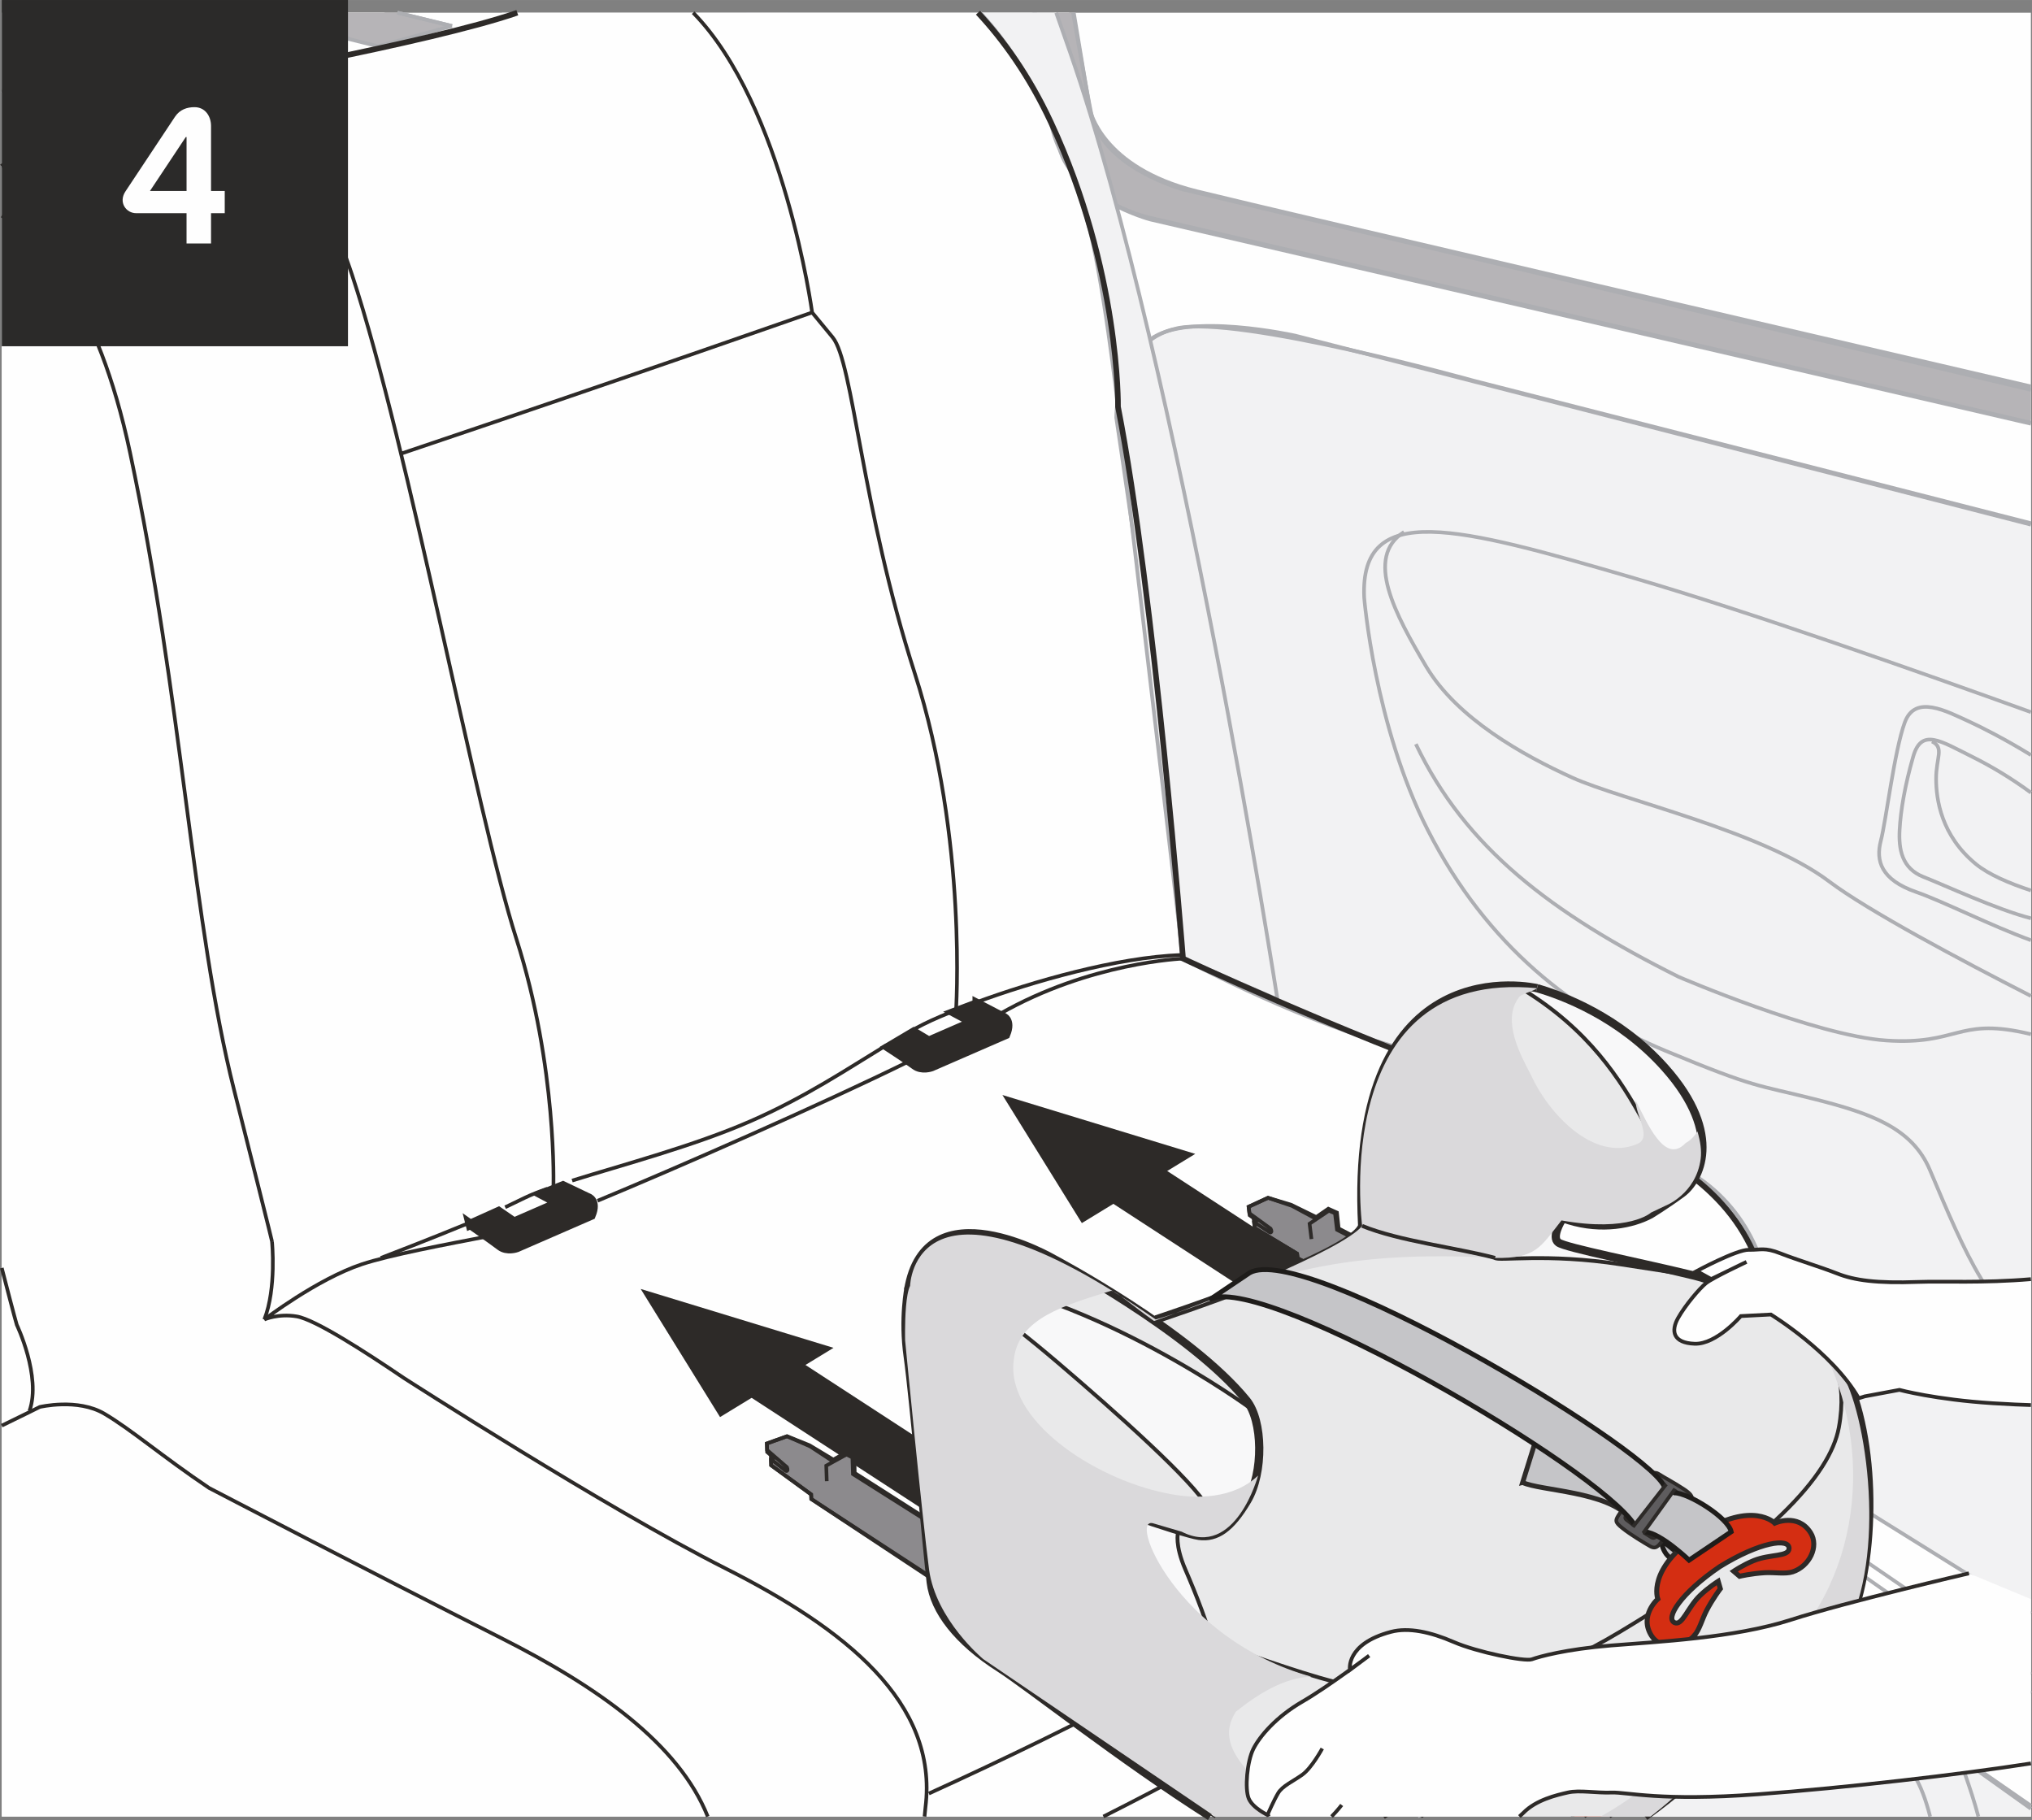 <?xml version="1.0" encoding="UTF-8"?>
<!DOCTYPE svg PUBLIC "-//W3C//DTD SVG 1.1//EN" "http://www.w3.org/Graphics/SVG/1.1/DTD/svg11.dtd">
<!-- Creator: CorelDRAW 2018 (64-Bit) -->
<svg xmlns="http://www.w3.org/2000/svg" xml:space="preserve" width="42.392mm" height="37.967mm" version="1.1" style="shape-rendering:geometricPrecision; text-rendering:geometricPrecision; image-rendering:optimizeQuality; fill-rule:evenodd; clip-rule:evenodd"
viewBox="0 0 1799.36 1611.51"
 xmlns:xlink="http://www.w3.org/1999/xlink">
 <rect x="0" y="0" width="1799.36" height="1611.51" fill="#808080" stroke="none"/>
 <defs>
  <style type="text/css">
   <![CDATA[
    .str0 {stroke:#ADAEB2;stroke-width:3.29;stroke-miterlimit:4}
    .str10 {stroke:#2D2A28;stroke-width:4.4;stroke-miterlimit:4}
    .str5 {stroke:#2D2A28;stroke-width:3.32;stroke-miterlimit:4}
    .str12 {stroke:#2B2A29;stroke-width:14.22;stroke-miterlimit:4}
    .str7 {stroke:#2D2A28;stroke-width:3.41;stroke-miterlimit:4}
    .str3 {stroke:#2D2A28;stroke-width:4.96;stroke-miterlimit:4}
    .str6 {stroke:#2D2A28;stroke-width:7.29;stroke-miterlimit:4}
    .str4 {stroke:#2D2A28;stroke-width:8.4;stroke-miterlimit:4}
    .str8 {stroke:#2D2A28;stroke-width:8.45;stroke-miterlimit:4}
    .str11 {stroke:#2D2A28;stroke-width:4.3;stroke-miterlimit:4}
    .str9 {stroke:#1E1C1A;stroke-width:4.3;stroke-miterlimit:4}
    .str1 {stroke:#ADAEB2;stroke-width:3.23;stroke-miterlimit:4}
    .str2 {stroke:#2D2A28;stroke-width:3.23;stroke-miterlimit:4}
    .fil14 {fill:none}
    .fil2 {fill:none;fill-rule:nonzero}
    .fil13 {fill:#5E5C5E}
    .fil0 {fill:#FEFEFE;fill-rule:nonzero}
    .fil15 {fill:#2B2A29;fill-rule:nonzero}
    .fil10 {fill:#F8F8F9;fill-rule:nonzero}
    .fil4 {fill:#F2F2F3;fill-rule:nonzero}
    .fil3 {fill:#E9E9EA;fill-rule:nonzero}
    .fil11 {fill:#DAD9DB;fill-rule:nonzero}
    .fil12 {fill:#C5C5C8;fill-rule:nonzero}
    .fil1 {fill:#B6B4B7;fill-rule:nonzero}
    .fil8 {fill:#A9A9AB;fill-rule:nonzero}
    .fil7 {fill:#8C8A8D;fill-rule:nonzero}
    .fil5 {fill:#2D2A28;fill-rule:nonzero}
    .fil6 {fill:#A890A2;fill-rule:nonzero}
    .fil9 {fill:#D42E12;fill-rule:nonzero}
   ]]>
  </style>
 </defs>
 <g id="Слой_x0020_1">
  <polygon class="fil0" points="1.57,1608.42 1798.39,1608.42 1798.39,11.25 1.57,11.25 "/>
  <path class="fil1" d="M1563.83 346.44l-0.62 31.98 -799.23 -185.96c0,0 -73.63,-15.74 -86.37,-84.09 -2.55,-13.71 -8.47,-49.19 -16.3,-97.12l36.54 0 14.33 85.92c0,0 10,51.23 94.57,72.17 84.54,20.93 757.08,177.1 757.08,177.1z"/>
  <path class="fil2 str0" d="M1563.83 346.44l-0.62 31.98 -799.23 -185.96c0,0 -73.63,-15.74 -86.37,-84.09 -2.55,-13.71 -8.47,-49.19 -16.3,-97.12m36.54 0l14.33 85.92c0,0 10,51.23 94.57,72.17 84.54,20.93 757.08,177.1 757.08,177.1"/>
  <path class="fil2 str1" d="M1563.7 379.41l-798.23 -185.12c0,0 -69.15,-18.71 -80.66,-63.97 -2.09,-8.25 -10.32,-54.29 -21.46,-119.08"/>
  <path class="fil2 str1" d="M1567.46 350.43l-772.68 -182.62c0,0 -69.1,-18.71 -80.62,-63.94 -1.85,-7.22 -8.22,-42.19 -17.02,-92.63"/>
  <path class="fil0" d="M1798.4 371.57l-773.65 -209.77c0,0 -54.72,-19.24 -62.92,-62.41 -1.66,-8.78 -7.21,-41.55 -14.99,-88.14l-501.94 0 -47.92 13.99 -57.02 -13.99 -338.4 0 0 1597.18 1796.84 0 0 -1236.86z"/>
  <path class="fil3" d="M1.57 148.09c4.36,-3.42 8.98,-6.76 13.74,-9.77 24.42,-15.41 69.79,-32.4 69.79,-32.4l-12.19 -6.17 -71.34 -19.49 0 67.83z"/>
  <path class="fil2 str0" d="M1.57 148.09c4.36,-3.42 8.98,-6.76 13.74,-9.77 24.42,-15.41 69.79,-32.4 69.79,-32.4l-12.19 -6.17 -71.34 -19.49"/>
  <path class="fil4" d="M1798.4 1601.49l-294.78 -210.48 -39.19 40.03c0,0 5.25,23.73 -104.32,102.69 -37.28,26.85 -71.64,51.35 -104.74,74.7l543.03 0 0 -6.94z"/>
  <path class="fil2 str0" d="M1798.4 1601.49l-294.78 -210.48 -39.19 40.03c0,0 5.25,23.73 -104.32,102.69 -37.28,26.85 -71.65,51.35 -104.75,74.7"/>
  <path class="fil4" d="M1798.4 1428.71l-252.24 -157.13c0,0 20.92,-59.21 20.92,-109.71 0,-50.52 -29.11,-107.44 -87.31,-132.21 -58.19,-24.77 -172.75,-82.37 -255.5,-106.22 -82.72,-23.93 -177.31,-74.67 -177.31,-74.67 0,0 -12.62,-131.25 -22.72,-221.84 -8.18,-73.48 -35.77,-257.18 -35.77,-257.18 0,0 -0.6,-67.53 53.94,-79.09 54.58,-11.57 261.86,46.26 261.86,46.26l494.13 126.35 0 965.45z"/>
  <path class="fil2 str0" d="M1798.4 1428.71l-252.24 -157.13c0,0 20.92,-59.21 20.92,-109.71 0,-50.52 -29.11,-107.44 -87.31,-132.21 -58.19,-24.77 -172.75,-82.37 -255.5,-106.22 -82.72,-23.93 -177.31,-74.67 -177.31,-74.67 0,0 -12.62,-131.25 -22.72,-221.84 -8.18,-73.48 -35.77,-257.18 -35.77,-257.18 0,0 -0.6,-67.55 53.94,-79.09 54.58,-11.57 261.86,46.26 261.86,46.26l494.13 126.35"/>
  <path class="fil1" d="M1798.4 374.28l-781.43 -181.82c0,0 -73.61,-15.74 -86.39,-84.09 -2.55,-13.71 -8.46,-49.19 -16.29,-97.12l36.55 0 14.33 85.92c0,0 9.99,51.23 94.53,72.17 76.27,18.88 630.43,147.67 738.7,172.82l0 32.11z"/>
  <path class="fil2 str0" d="M1798.4 374.28l-781.43 -181.82c0,0 -73.61,-15.74 -86.39,-84.09 -2.55,-13.71 -8.46,-49.19 -16.29,-97.12m36.55 0l14.33 85.92c0,0 9.99,51.23 94.53,72.17 76.27,18.88 630.43,147.67 738.7,172.82"/>
  <path class="fil1" d="M400.26 23.01l-48.53 -11.77 -136.53 0c66.58,16.52 119.52,29.69 119.52,29.69l65.54 -17.92z"/>
  <path class="fil2 str0" d="M400.26 23.01l-48.53 -11.77m-136.53 0c66.58,16.52 119.52,29.69 119.52,29.69l65.54 -17.92"/>
  <path class="fil2 str1" d="M1798.4 881.87c-62.58,-31.99 -144.56,-75.64 -178.76,-101.46 -58.85,-44.38 -184.3,-72.28 -227.39,-91.89 -43.12,-19.6 -101.92,-52.14 -129.4,-98.42 -27.42,-46.29 -54.87,-96.6 -19.58,-119.06"/>
  <path class="fil2 str1" d="M1798.4 630.53c-98.66,-35.59 -251.79,-89.62 -351.3,-118.62 -156.76,-45.78 -243.04,-69.15 -239.1,17.23 0,0 9.15,113.38 56.26,205.68 52.74,103.41 130.33,162.26 210.77,195.69 80.43,33.42 80.46,29.72 131.29,42.56 50.85,12.86 86.91,25.7 102.62,62.87 15.72,37.21 29.55,70.05 45.28,96.07 15.72,25.97 12.07,47.21 -48.07,51.96 -60.09,4.79 -138.19,-11.57 -138.19,-11.57"/>
  <path class="fil2 str1" d="M1798.4 915.72c-2.06,-0.49 -4.15,-0.98 -6.27,-1.44 -58.83,-12.71 -58.83,11.07 -121.53,7.01 -62.72,-4.04 -184.26,-56.42 -184.26,-56.42 -112.79,-56.38 -188.78,-114.24 -232.58,-206.04"/>
  <path class="fil2 str1" d="M1798.4 668.53c-23.31,-14.38 -45.12,-25.27 -54.32,-29.47 -20.35,-9.27 -48.1,-24.58 -57.35,0.5 -9.25,25.08 -16.6,87.16 -21.23,104.86 -4.64,17.64 0,34.54 31.4,45.43 23.06,7.99 66.96,30.12 101.5,42.65"/>
  <path class="fil2 str1" d="M1798.4 701.83c-17.46,-12.82 -34.84,-23.23 -51.54,-31.55 -28.68,-14.24 -45.33,-26.02 -52.71,-0.36 -7.4,25.65 -11.1,47.84 -12.02,64.82 -0.93,16.98 1.83,34.19 21.25,41.75 17.63,6.87 65.02,28.94 95.03,36.58"/>
  <path class="fil2 str1" d="M1798.4 788.43c-18.7,-6.11 -37.31,-13.97 -48.79,-23.42 -30.53,-25.08 -35.16,-56.92 -35.16,-75.59 0,-18.66 7.43,-27.51 -3.65,-32.9"/>
  <path class="fil2 str1" d="M1751.86 1608.43c-6.5,-24.8 -17.99,-54.27 -17.99,-54.27l64.53 44.68"/>
  <path class="fil2 str1" d="M1709.17 1608.43c-7.89,-30.68 -17.95,-47.06 -36.32,-59.6 -20.34,-13.94 -190.83,-133.46 -190.83,-133.46"/>
  <line class="fil2 str1" x1="1503.61" y1="1391.04" x2="1763.01" y2= "1575.09" />
  <line class="fil2 str1" x1="1542.71" y1="1319.98" x2="1798.4" y2= "1499.23" />
  <line class="fil2 str1" x1="1544.07" y1="1308.39" x2="1798.4" y2= "1482.52" />
  <path class="fil2 str1" d="M1798.4 464.55l-651.28 -167.35c0,0 -96.06,-21.43 -128.33,3.23 -32.24,24.69 -28.81,59.73 -28.81,59.73"/>
  <path class="fil2 str2" d="M1.57 190.97c33.9,20.65 84.76,73.73 113.61,209.86 46.06,217 55.28,418.5 92.1,564.25 36.79,145.71 33.6,134.4 33.6,134.4 0,0 4.09,41.32 -6.83,68.85"/>
  <line class="fil2 str1" x1="309.54" y1="34.3" x2="215.9" y2= "11.25" />
  <line class="fil2 str1" x1="400.26" y1="23.01" x2="352.32" y2= "11.25" />
  <path class="fil2 str2" d="M1478.61 1417.42c0,0 40.76,-11.2 -116.02,114.2 -27.15,21.72 -63.17,47.98 -104.38,76.81"/>
  <path class="fil2 str2" d="M436.17 1093.91c-43.36,8.29 -91.47,17.46 -115.67,25.47 -39.62,13.15 -86.44,48.95 -86.44,48.95 0,0 12.27,-5.5 28.65,-2.74 16.37,2.74 60.48,31.22 94.62,54.36 0,0 178.82,115.15 284.77,168.62 105.99,53.55 188.93,118.67 177.4,211.76 0,0 -0.26,2.93 -0.8,8.11"/>
  <path class="fil2 str2" d="M805.96 939.22c-79.96,39.43 -208.62,95.67 -276.83,123.97"/>
  <path class="fil2 str2" d="M1047.57 848.78c0,0 -82.22,3.1 -162.49,49.11"/>
  <path class="fil2 str2" d="M1.57 1122.71c11.93,46.18 13.29,50.3 13.29,50.3 0,0 21.91,45.82 11.26,76.23"/>
  <path class="fil2 str2" d="M626.73 1608.43c-25.84,-64.65 -97.64,-114.97 -183.37,-158.26 -114.96,-58.05 -258.21,-132.67 -258.21,-132.67 -41.43,-27.9 -69.06,-51.79 -92.75,-65.75 -23.64,-13.97 -57.19,-5.98 -57.19,-5.98 0,0 -12.23,6.13 -33.66,16.53"/>
  <path class="fil2 str1" d="M1798.4 375.17l-779.97 -180.88c0,0 -69.12,-18.71 -80.63,-63.97 -2.09,-8.25 -10.32,-54.29 -21.46,-119.08"/>
  <path class="fil2 str1" d="M1798.4 345.22l-750.62 -177.4c0,0 -69.1,-18.71 -80.65,-63.94 -1.84,-7.22 -8.2,-42.19 -17.01,-92.63"/>
  <path class="fil2 str2" d="M846.42 897.44c0,0 10.88,-154.29 -36.37,-301.23 -47.28,-146.94 -54.54,-275.48 -72.71,-297.5l-18.18 -22.04c0,0 -24.86,-183.18 -105.35,-265.42"/>
  <path class="fil2 str2" d="M719.14 276.66c0,0 -167.29,58.77 -363.68,124.88"/>
  <path class="fil2 str2" d="M170.8 75.35c0,0 90.08,13.97 141.01,168.22 50.91,154.29 109.1,473.89 145.46,587.77 36.38,113.84 32.76,220.4 32.76,220.4"/>
  <path class="fil2 str2" d="M1549.63 1106.93c0,0 -170.49,227.9 -727.13,481.12"/>
  <path class="fil2 str2" d="M1564.06 1194.45c0,0 -141.41,189 -586.96,413.98"/>
  <path class="fil4" d="M1131.2 884.91c0,0 -87.21,-561.02 -183.5,-838.25 -4.24,-12.19 -8.37,-23.99 -12.4,-35.42l-67.34 0c30.43,32.82 66.91,88.73 94.37,182.31 14.24,48.5 27.64,166.59 27.64,166.59l57.59 488.63 83.64 36.15z"/>
  <path class="fil2 str0" d="M1131.2 884.91c0,0 -87.19,-561.02 -183.5,-838.25 -4.24,-12.19 -8.37,-23.99 -12.4,-35.42m-67.34 0c30.43,32.82 66.91,88.73 94.37,182.31 14.24,48.5 27.64,166.59 27.64,166.59l57.59 488.63 83.64 36.15"/>
  <path class="fil2 str3" d="M1.57 147.72c29.93,-21 82.5,-49.27 169.23,-72.37 0,0 210.39,-37.45 287.27,-64.11m407.95 0c22.42,24.09 45.35,55.8 64.59,97.1 61.3,131.56 59.39,251.83 59.39,251.83 32.25,165.18 57.59,488.61 57.59,488.61 0,0 133.6,62.83 269.51,111.69 135.92,48.84 293.4,87.4 239.57,304.79 -32.24,130.29 -62.62,142.85 -192.94,244.96 -30.14,23.63 -79.79,58.26 -138.82,98.2"/>
  <path class="fil2 str2" d="M864.09 887.61c50.62,-18.58 124.62,-39.95 181.92,-42.06"/>
  <path class="fil2 str2" d="M810.4 910.71c4.98,-2.68 9.86,-5.14 14.64,-7.3 5.01,-2.29 10.88,-4.78 17.41,-7.43"/>
  <path class="fil2 str2" d="M506.62 1045.33c44.33,-13.88 107.6,-30.64 157.5,-52.41 48.77,-21.2 87.45,-47.21 120.79,-67.47"/>
  <path class="fil2 str2" d="M484.65 1052.54c-7.77,2.74 -14.39,5.36 -19.66,7.89 -6.89,3.34 -12.56,6.08 -17.65,8.5"/>
  <path class="fil2 str2" d="M337.27 1113.79c40.97,-15.74 69.13,-27.28 84.14,-33.44"/>
  <polygon class="fil5" points="637.61,1254.73 567.34,1141.28 738.1,1193.42 "/>
  <polygon class="fil5" points="640.19,1221.17 982.93,1444.19 1030.59,1415.1 687.89,1192.08 "/>
  <polygon class="fil5" points="887.65,969.54 1058.41,1021.68 957.99,1082.96 "/>
  <polygon class="fil5" points="960.54,1049.41 1303.29,1272.43 1350.92,1243.35 1008.19,1020.31 "/>
  <path class="fil6" d="M416.49 1084.09c0,0 20.37,14.3 26.47,18.97 6.11,4.66 14.61,1.53 14.61,1.53l65.77 -28.63c5.45,-13.16 -2.95,-15.45 -2.95,-15.45l-21.88 -10.44 -18.75 7.39 14.54 7.7 -39.08 17.04 -13.68 -9.39 -25.05 11.29z"/>
  <path class="fil5" d="M416.49 1084.09c0,0 20.37,14.3 26.47,18.97 6.11,4.66 14.61,1.53 14.61,1.53l65.77 -28.63c5.45,-13.16 -2.95,-15.45 -2.95,-15.45l-21.88 -10.44 -18.75 7.39 14.54 7.7 -39.08 17.04 -13.68 -9.39 -25.05 11.29z"/>
  <path class="fil2 str4" d="M416.49 1084.09c0,0 20.37,14.3 26.47,18.97 6.11,4.66 14.61,1.53 14.61,1.53l65.77 -28.63c5.45,-13.16 -2.95,-15.45 -2.95,-15.45l-21.88 -10.44 -18.75 7.39 14.54 7.7 -39.08 17.04 -13.68 -9.39 -25.05 11.29z"/>
  <path class="fil6" d="M865.35 888.83l22.18 11.55c0,0 8.35,2.33 2.92,15.47l-65.74 28.6c0,0 -8.43,3.1 -14.55,-1.53 -6.23,-4.64 -23.26,-15.75 -23.26,-15.75l22.21 -13.16 13.31 8.01 39.01 -16.98 -16.13 -8.62 20.05 -7.58z"/>
  <path class="fil5" d="M865.35 888.83l22.18 11.55c0,0 8.35,2.33 2.92,15.47l-65.74 28.6c0,0 -8.43,3.1 -14.55,-1.53 -6.23,-4.64 -23.26,-15.75 -23.26,-15.75l22.21 -13.16 13.31 8.01 39.01 -16.98 -16.13 -8.62 20.05 -7.58z"/>
  <path class="fil2 str4" d="M865.35 888.83l22.18 11.55c0,0 8.35,2.33 2.92,15.47l-65.74 28.6c0,0 -8.43,3.1 -14.55,-1.53 -6.23,-4.64 -23.26,-15.75 -23.26,-15.75l22.21 -13.16 13.31 8.01 39.01 -16.98 -16.13 -8.62 20.05 -7.58z"/>
  <polygon class="fil7" points="1342.43,1169.75 1184.54,1088.77 1182.16,1074.29 1177.12,1072.01 1165.5,1078.9 1143.49,1068.09 1123.19,1060.65 1106.04,1068.88 1106.76,1074.86 1113.35,1079.23 1110.5,1082.14 1111.1,1087.23 1148.23,1109.66 1149.43,1114.32 1343.98,1216.84 "/>
  <path class="fil2 str2" d="M1165.91 1079.49l-21.79 -11.74 -21.26 -7.17 -17.19 7.92 0.69 5.79 18.82 13.61c0,0 1.27,2.29 0.4,3.16 -0.82,0.9 -2.64,-0.87 -2.64,-0.87l-12.46 -8.07 0.65 5.3 37.45 22.59 0.49 4.05 195.39 104.32 -1.93 -47.63 -158.62 -81.88 -1.75 -14.58 -5.41 -2.28 -11.08 7.44 -6.02 4.05 1.66 13.6"/>
  <path class="fil2 str5" d="M1320.59 1209.61l-57.99 -31.44 -1.2 -3.07 -112.33 -61.04 -0.5 -4.06 -37.43 -22.56 -0.63 -5.31 2.6 -1.42 -6.51 -4.69 -0.93 -7.52 17.17 -7.92 20.44 6.2 22.27 10.88 10.69 -7.38 7.61 3.42 1.51 14.05 70.59 36.83c0,0 4.63,-7.85 13.88,-6.44 0,0 0.39,-7.14 7.82,-8.55"/>
  <path class="fil8" d="M870.12 1345.21l-16.13 -9.45c0,0 -7.14,-3.67 -12.56,2.22 -3.07,3.32 -1.91,10.57 -1.68,17 0.2,6.36 1.29,38.24 1.29,38.24l59.65 39.91 -30.57 -87.91z"/>
  <path class="fil2 str2" d="M870.12 1345.21l-16.13 -9.45c0,0 -7.14,-3.67 -12.56,2.22 -3.07,3.32 -1.91,10.57 -1.68,17 0.2,6.36 1.29,38.24 1.29,38.24l59.65 39.91 -30.57 -87.91z"/>
  <polygon class="fil7" points="906.27,1399.65 755.93,1305.19 754.78,1290.52 749.96,1287.82 737.8,1293.68 716.82,1280.98 697.19,1271.77 679.4,1278.46 679.63,1284.54 685.81,1289.45 682.71,1292.1 682.88,1297.2 717.95,1322.82 718.74,1327.57 903.77,1446.68 "/>
  <path class="fil2 str2" d="M738.14 1294.3l-20.69 -13.58 -20.56 -8.99 -17.79 6.37 0.18 5.81 17.61 15.22c0,0 1.04,2.41 0.11,3.19 -0.93,0.81 -2.58,-1.12 -2.58,-1.12l-11.69 -9.13 0.18 5.35 35.37 25.8 0.14 4.06 185.73 121.05 2.16 -47.66 -151.01 -95.43 -0.49 -14.7 -5.18 -2.67 -11.66 6.39 -6.32 3.51 0.45 13.7"/>
  <path class="fil8" d="M855.1 1353.03l-16.13 -9.48c0,0 -7.14,-3.62 -12.59,2.26 -3.04,3.31 -1.88,10.6 -1.68,16.98 0.22,6.36 1.32,38.27 1.32,38.27l59.66 39.91 -30.58 -87.94z"/>
  <path class="fil2 str2" d="M855.1 1353.03l-16.13 -9.48c0,0 -7.14,-3.62 -12.59,2.26 -3.04,3.31 -1.88,10.6 -1.68,16.98 0.22,6.36 1.32,38.27 1.32,38.27l59.66 39.91 -30.58 -87.94z"/>
  <path class="fil8" d="M860.95 1376.37l23.93 72.14c0,0 26.85,38.92 131.79,119.64 19.92,15.31 40.09,28.68 59.84,40.28l326.3 0c46.05,-34.73 104.79,-82.03 109.03,-88.18 6.62,-9.6 60.96,-117.01 60.3,-135.75 -0.61,-18.75 -43.35,-45.39 -43.35,-45.39 0,0 -450.5,-54.8 -667.83,37.25z"/>
  <path class="fil2 str2" d="M860.95 1376.37l23.93 72.14c0,0 26.85,38.92 131.79,119.64 19.92,15.31 40.09,28.68 59.84,40.28m326.3 0c46.05,-34.73 104.79,-82.03 109.03,-88.18 6.62,-9.6 60.96,-117.01 60.3,-135.75 -0.61,-18.75 -43.35,-45.39 -43.35,-45.39 0,0 -450.5,-54.8 -667.83,37.25"/>
  <path class="fil3" d="M1198.48 1442.34c0,0 9.35,-6.6 25.82,-6.83 16.55,-0.21 35.58,-1.63 35.58,-1.63l7.34 10.87c0,0 -15.37,1.27 -27.07,1.66 -11.76,0.43 -26.8,0.21 -36.9,5.75l-4.76 -9.83z"/>
  <path class="fil2 str5" d="M1254.92 1429.25c0,0 -15.93,5.72 -30.61,6.27 -14.66,0.51 -74.78,-18.16 -128.99,-57.74"/>
  <path class="fil2 str2" d="M1247.65 1420.22c0,0 -21.19,8.55 -25.05,8.67"/>
  <path class="fil9" d="M1425.01 1608.43c18.72,-14.3 51.34,-39.55 51.34,-39.55 0,0 5.72,-5.88 5.38,-16.31 -0.25,-7.44 0.37,-33.32 0.37,-33.32 0,0 -10.73,9.42 -45.87,35.43 -14.82,10.94 -31.94,24.5 -45.98,32.94l2.47 20.8 32.29 0z"/>
  <path class="fil2 str5" d="M1390.19 1586.42l2.55 22.01m32.41 0c13.74,-10.55 51.2,-39.55 51.2,-39.55 0,0 5.81,-4.94 5.45,-15.35 -0.17,-5.2 -1.24,-36.94 -1.24,-36.94"/>
  <path class="fil2 str5" d="M881.1 1437.45l-55.06 -36.37 -0.96 -3.22 -106.67 -70.57 -0.15 -4.1 -35.37 -25.77 -0.18 -5.36 2.73 -1.17 -6.11 -5.25 -0.24 -7.55 17.79 -6.36 19.84 7.94 21.22 12.77 11.3 -6.44 7.28 4.09 0.3 14.15 67.16 42.82c0,0 5.29,-7.41 14.39,-5.21 0,0 1.02,-7.07 8.5,-7.81"/>
  <path class="fil3" d="M1458.72 1073.68l16.43 -5.25c0,0 27.11,-10.45 31.16,-41.47 4.09,-31.07 -29.52,-83.94 -69.75,-113.01 -40.2,-29.09 -68.72,-34.54 -75.48,-38.99 -171.39,-17.39 -154.28,161.97 -154.88,210.47 -26.56,34.82 -182.73,82.85 -182.73,82.85 -65.64,-37.86 -89.21,-54.22 -121.18,-67.85 -84.56,-35.92 -95.99,38.93 -95.99,38.93 -5.35,10.71 -4.45,48.11 -4.45,48.11 0,0 15.27,158.38 21.25,202.99 5.94,44.62 47.95,79.36 47.95,79.36l204.16 138.6 387.8 0c43,-33.4 70.69,-70.12 70.69,-70.12 0,0 35.94,-18.71 87.58,-80.28 51.64,-61.54 34.56,-191.51 13.3,-234.97 -21.25,-43.41 -59.52,-59.49 -84.02,-72.73 -24.53,-13.18 -51.72,-20.7 -51.72,-20.7l-111.08 -26.05c0,0 -10.96,-5.99 -9.6,-12.22 1.38,-6.29 4.33,-12.59 4.33,-12.59 0,0 58.76,7.62 76.23,-5.09z"/>
  <path class="fil10" d="M1072.13 1453.28c0,0 -12.79,-38.27 -19.68,-54.87 -6.87,-16.62 -11.02,-34.26 -9.24,-37.08l1.78 -2.87c0,0 19.73,9.75 31.43,2.02 11.7,-7.75 39.55,-43.95 38.78,-73.76 -0.75,-29.86 -7.16,-38.72 -7.16,-38.72 0,0 -101.25,-73.22 -188.01,-98.65 0,0 -44.17,-13.76 -57.14,-16.23 -13.01,-2.45 -22.05,-2.42 -22.05,-2.42 0,0 84.57,64.82 120.54,98.41 35.94,33.59 95.43,85.25 106.05,103.59 10.62,18.4 11.02,34.25 -29.93,22.25 -40.94,-12.01 -77.32,-26.94 -77.32,-26.94 0,0 -11.2,-4.35 -15.54,6.95 -4.3,11.29 -7.46,33.74 -7.46,33.74 0,0 0.69,27.08 24.08,38.57 23.37,11.53 110.88,46.02 110.88,46.02z"/>
  <path class="fil10" d="M1355.08 880.22c0,0 41.46,25.18 65.45,60.03 23.94,34.85 46.02,65.21 43.72,86.56 -10.42,96.18 -116.6,40.52 -116.6,40.52l-19.58 0.15c0,0 -18.36,12.97 -5.17,46.42 57.48,-2.41 114.89,4.97 114.89,4.97l-59.08 -20.74 3.32 -16.49 35.34 4.57 44.44 -8.95c0,0 43.69,-25.38 44.98,-47.83 1.3,-22.4 -12.77,-66.84 -42.06,-93.14 -29.29,-26.3 -58.94,-52.54 -105.36,-60.67l-4.3 4.6z"/>
  <path class="fil2 str6" d="M1361.07 874.97c22.03,6.37 72.97,25.12 113.38,70.57 53.08,59.69 29.89,100.16 14.88,111.11 -15.03,10.99 -27.73,18.66 -27.73,18.66 -15.9,8.56 -43.17,14.15 -72.41,5.12 -29.25,-9 -47.26,-19.96 -56.81,-14.81 -9.52,5.11 -9.43,10.02 -9.43,10.02"/>
  <path class="fil2 str6" d="M804.69 1139.39c0,0 -5.75,27.85 -0.87,61.9 4.87,34.08 17.31,174.61 20.34,199.74 3.07,25.17 23.9,52.33 60.75,75.77 24.63,15.7 107.66,81.42 186.71,131.64m384.96 0c55.76,-39.89 77.9,-71.79 77.9,-71.79 0,0 87.71,-46.8 108.62,-114.1 20.83,-67.26 15.47,-174.83 -19.6,-222.75 -35.05,-47.98 -122.65,-70.17 -122.65,-70.17 -47.86,-11.74 -114.28,-24.69 -120.86,-29.43 -6.56,-4.69 2.73,-19.6 2.73,-19.6"/>
  <path class="fil2 str6" d="M955.25 1325.22c0,0 91.13,32.67 106.48,34.71 15.35,2.04 28.06,-6.45 42.74,-31.22 14.67,-24.81 13.86,-70.9 -0.63,-88.72 -49.91,-61.42 -170.63,-125.24 -170.63,-125.24 0,0 -113.68,-66.51 -129.07,27.63"/>
  <path class="fil2 str7" d="M1347.17 875.3c59.94,36.31 88.02,80.83 108.33,117.95 21.11,38.53 -3.02,70.87 -3.02,70.87 -9.06,11.52 -25.01,22.84 -53.67,18.93"/>
  <path class="fil2 str7" d="M1106.42 1246.42c0,0 -136.35,-99.83 -267.56,-116.93"/>
  <path class="fil2 str7" d="M1064.12 1359.06c0,0 16.05,-2.88 5.03,-24.58 -11.04,-21.69 -81.97,-84.99 -132.99,-128.44 -51.09,-43.47 -91.25,-70.94 -91.25,-70.94l-7.43 -6.32"/>
  <path class="fil2 str7" d="M962.59 1328.27c0,0 -14.79,-10.18 -18.42,5.36 -3.62,15.57 -6.5,30.29 -7.02,40.9 -0.56,10.6 7.86,24.23 32.31,34.99 24.48,10.77 88.08,40.07 168.53,66.47 80.45,26.44 164.82,47.89 296.63,-31.21 131.8,-79.09 185.93,-138.27 193.7,-180.79 7.83,-42.57 -5.76,-69.91 -21.38,-81.71"/>
  <path class="fil2 str7" d="M1043.12 1357.17c0,0 -2.96,10.65 6.46,32.39 9.42,21.73 21.47,52.32 22.55,62.9"/>
  <path class="fil2 str7" d="M1330.43 1065.28c0,0 -9.91,4.96 -11.86,20.58 -1.91,15.66 2.95,24.9 5.36,27.94 2.38,3.07 45.7,-4.43 111.3,5.72l65.65 10.11"/>
  <path class="fil2 str6" d="M1361.07 874.97c0,0 -167.78,-40.16 -154.86,210.45 -7.58,25.37 -182.75,82.87 -182.75,82.87"/>
  <path class="fil11" d="M1206.2 1085.43c0,0 -30.23,-228.28 154.86,-210.44 0.43,0.13 -0.54,-0.18 0,0 -3.13,2.92 -14.73,4.79 -16.68,8.98 -13.99,19.89 1.23,48.79 11.41,68.09 15.35,33.77 55.14,76.71 93.41,61.08 14.37,-5.25 -0.6,-24.41 -0.96,-39.04 10.17,19.27 25.63,57.93 44.46,37.94 3.85,-2.06 7.59,-5.67 10.41,-10.21 2.64,8.87 3.79,17.16 2.86,24.26 -4.04,31.06 -31.19,41.51 -31.19,41.51l-12.73 6.04c0,0 -19.26,17.75 -79.34,6.97 -18.85,23.97 -22.64,33.85 -58.77,33.2 -162.48,-9.02 -217.35,26.28 -301.98,55.85 -19.08,-13.45 -35.19,-27.69 -38.32,-26.67 -40.51,12.7 -81.61,24.02 -85.79,60.18 -8.33,53.97 70.36,105.64 133.55,118.7 28.3,6.35 61.53,4.87 82.64,-15.35 0,0 -19.89,74.12 -67.64,49.7l-24.62 -7.23c-23.93,-8.43 19.62,102.3 139.45,135.62 -24.19,0.62 -47.98,15.87 -66.92,31.04 -7.08,11.71 -13.58,28.82 15.96,58.18 14.74,13.6 30.35,25.11 46.56,34.63l-80.8 0 -205.36 -139.43c0,0 -42,-34.74 -47.98,-79.36 -5.95,-44.62 -21.21,-202.98 -21.21,-202.98 0,0 -0.05,-1.79 -0.06,-4.7l0 -3.52c0.06,-11.65 0.71,-32.39 4.48,-39.92 0,0 2.5,-119.9 217.51,29.77 43.09,-12.22 166.69,-62.28 182.76,-82.85zm211.23 523c42.56,-23.71 80.43,-59 108.85,-104.51 -0.12,-4.86 31.53,-19.73 40.95,-29.75 81.59,-70.27 93.44,-191.4 45.65,-282.6 8.01,8.48 15.35,18.45 21.35,30.67 10.78,22.06 20.67,68.18 21.04,116.3l0 5.79c-0.38,44.84 -9.27,90.63 -33.63,119.68 -51.67,61.56 -88.32,73.48 -88.32,73.48 0,0 -28.14,37.34 -71.74,70.96l-44.16 0z"/>
  <path class="fil2 str7" d="M1323.93 1113.79c-33.43,-8.93 -85.12,-14.93 -117.74,-28.35"/>
  <path class="fil9" d="M1582.22 1459.84c0,0 18.88,-15.25 25.44,-10.45 6.54,4.79 12.71,5.17 13.88,9.99 1.18,4.85 2.43,25.85 2.43,25.85l-112.34 94.56c0,0 -15.06,8.94 -25.54,7.38 -10.48,-1.57 -13.54,-2.06 -13.54,-2.06l-3.85 -7.08 -0.96 -11.83 7.53 -21.53 106.94 -84.81z"/>
  <path class="fil2 str8" d="M1469.7 1579.46l2.85 5.65 16.53 0.82c0,0 11.02,0.13 20.6,-6.47l112.96 -93.11 1.57 -5.81c-1.62,-6.63 -1.38,-14.38 -2.7,-19.69 -1.29,-5.33 -9.31,-9.34 -14.91,-12.52 0,0 -5.39,-0.81 -13.15,3.91 -2.84,1.75 -102,81.04 -120.48,94.37 0,0 -12.8,8.5 -3.28,32.85z"/>
  <path class="fil0" d="M1798.4 1244.09c-7.75,-0.21 -18.19,-0.64 -33.71,-1.61 -50.72,-3.19 -82.72,-11.83 -82.72,-11.83l-30.64 5.72 -5.39 1.69c-23.4,-40.94 -77.83,-74.14 -77.83,-74.14l-26.58 1.38c0,0 -21.5,25.18 -40.88,24.5 -19.32,-0.72 -21.1,-11.32 -14.73,-22.72 6.35,-11.33 18.94,-26.16 24.69,-30.83 5.69,-4.69 35.94,-18.91 35.94,-18.91l-31.28 15.18 -12.84 -7.07c0,0 35.4,-19.06 46.1,-18.82 10.7,0.27 13.71,-2.49 28.16,3.2 14.51,5.7 34.72,11.74 50.07,17.76 15.28,6.05 34.78,8.82 71.61,7.47 22.28,-0.81 57.15,1.18 100.03,-2.45l0 111.47z"/>
  <path class="fil2 str5" d="M1798.4 1244.09c-7.75,-0.21 -18.19,-0.64 -33.71,-1.61 -50.72,-3.19 -82.72,-11.83 -82.72,-11.83l-30.64 5.72 -5.39 1.69c-23.4,-40.94 -77.83,-74.14 -77.83,-74.14l-26.58 1.38c0,0 -21.5,25.18 -40.88,24.5 -19.32,-0.72 -21.1,-11.32 -14.73,-22.72 6.35,-11.33 18.94,-26.16 24.69,-30.83 5.69,-4.69 35.94,-18.91 35.94,-18.91l-31.28 15.18 -12.84 -7.07c0,0 35.4,-19.06 46.1,-18.82 10.7,0.27 13.71,-2.49 28.16,3.2 14.51,5.7 34.72,11.74 50.07,17.76 15.28,6.05 34.78,8.82 71.62,7.47 22.27,-0.81 57.14,1.18 100.01,-2.45"/>
  <path class="fil12" d="M1470.99 1363.52c0,0 1.07,22.43 23.27,18.49l-23.27 -18.49z"/>
  <path class="fil2 str9" d="M1470.99 1363.52c0,0 1.07,22.43 23.27,18.49l-23.27 -18.49z"/>
  <path class="fil9" d="M1500.22 1448.32c4.64,-5.06 7.01,-14.67 10.94,-22.31 5.7,-10.83 12.22,-19.29 12.22,-19.29l-1.9 -6.6c0,0 -8.39,5.23 -16.01,12.52 -11.2,10.77 -15.68,27.07 -22.57,24.13 -8.65,-3.79 5.59,-26.25 40.01,-49.64 35.4,-21.86 61.54,-25.62 61.32,-16.07 -0.15,7.55 -16.74,4.86 -31.1,10.66 -9.72,3.94 -17.92,9.52 -17.92,9.52l5.21 4.45c0,0 10.28,-2.46 22.4,-3.17 8.51,-0.46 18.16,1.38 24.66,-0.78 14.77,-4.88 23.51,-22.45 15.76,-34.68 -11.29,-17.77 -31.67,-8.41 -31.67,-8.41 0,0 -19.45,-20.29 -65.93,8.79l-0.03 -0.03c-0.35,0.27 -0.73,0.5 -1.12,0.75l-1.11 0.73c-45.49,30.56 -35.37,56.92 -35.37,56.92 0,0 -16.91,14.78 -5.57,32.58 7.74,12.19 27.24,11.44 37.78,-0.06z"/>
  <path class="fil2 str10" d="M1500.22 1448.32c4.64,-5.06 7.01,-14.67 10.96,-22.31 5.69,-10.83 12.2,-19.29 12.2,-19.29l-1.9 -6.6c0,0 -8.39,5.23 -15.99,12.52 -11.21,10.77 -15.69,27.07 -22.58,24.13 -8.65,-3.79 5.59,-26.25 40.01,-49.64 35.4,-21.86 61.54,-25.62 61.32,-16.07 -0.15,7.55 -16.74,4.86 -31.1,10.66 -9.72,3.94 -17.92,9.52 -17.92,9.52l5.21 4.45c0,0 10.28,-2.46 22.4,-3.17 8.51,-0.46 18.16,1.38 24.66,-0.78 14.77,-4.88 23.51,-22.45 15.76,-34.68 -11.29,-17.77 -31.67,-8.41 -31.67,-8.41 0,0 -19.45,-20.29 -65.93,8.79l-0.03 -0.03c-0.35,0.27 -0.73,0.5 -1.12,0.75l-1.11 0.73c-45.49,30.56 -35.37,56.92 -35.37,56.92 0,0 -16.91,14.78 -5.57,32.58 7.74,12.19 27.24,11.44 37.78,-0.06z"/>
  <path class="fil13" d="M1456.1 1311.75c0,0 -17.08,21.18 -21.55,27.85 -4.47,6.66 -4.94,7.83 1.96,13.37 7.86,6.32 20.51,13.73 24.61,16.11 5.89,3.39 7.62,-1 12.55,-6.85 11.78,-14.17 9.94,-12.01 18.57,-24.6 6.24,-9.12 10.26,-11.55 -1.08,-19.08 -9.1,-6.02 -17.59,-10.36 -21.64,-13.03 -3.34,-2.13 -5.93,-3.28 -13.43,6.23zm5 3.68c4.4,-5.03 4.91,-5.34 10.38,-2.22 1.02,0.56 2.1,1.18 3.25,1.78l-27.75 35.83c-2.14,-1.65 -3.73,-2.93 -5.09,-3.91 -3.49,-2.5 -3.89,-2.78 0.22,-7.93 4.88,-6.08 18.99,-23.56 18.99,-23.56zm21.34 4.15c1.52,0.93 3.03,1.96 4.63,3.05 4.44,3.07 5.53,4.3 -0.66,11.65 -4.52,5.51 -10.54,14.58 -18.06,24 -3.03,3.76 -3.99,4.37 -6.77,2.44 -2.35,-1.39 -4.4,-2.73 -6.23,-3.94l27.08 -37.21z"/>
  <path class="fil14 str2" d="M1456.1 1311.75c0,0 -17.08,21.18 -21.55,27.85 -4.47,6.66 -4.94,7.82 1.96,13.37 7.86,6.32 20.51,13.73 24.61,16.11 5.89,3.39 7.62,-1 12.55,-6.85 11.78,-14.17 9.94,-12.01 18.57,-24.6 6.24,-9.12 10.26,-11.55 -1.08,-19.08 -9.1,-6.02 -17.59,-10.36 -21.64,-13.03 -3.34,-2.13 -5.93,-3.28 -13.43,6.23zm5 3.68c4.4,-5.03 4.91,-5.34 10.38,-2.22 1.02,0.56 2.1,1.18 3.25,1.78l-27.75 35.83c-2.14,-1.65 -3.73,-2.93 -5.09,-3.91 -3.49,-2.5 -3.89,-2.78 0.22,-7.93 4.88,-6.08 18.99,-23.56 18.99,-23.56zm21.34 4.15c1.52,0.93 3.03,1.96 4.63,3.05 4.44,3.07 5.53,4.3 -0.66,11.65 -4.52,5.51 -10.54,14.58 -18.06,24 -3.03,3.76 -3.99,4.37 -6.77,2.44 -2.35,-1.39 -4.4,-2.73 -6.23,-3.94l27.08 -37.21z"/>
  <path class="fil12" d="M1348.32 1312.63c15.57,7.44 75.45,7.77 94.9,31.64l7.3 -37.56c-18.7,1.69 -70.56,-17.71 -90.98,-30.14l-11.23 36.06z"/>
  <path class="fil2 str11" d="M1348.32 1312.63c15.57,7.44 75.45,7.77 94.9,31.64l7.3 -37.56c-18.7,1.69 -70.56,-17.71 -90.98,-30.14l-11.23 36.06z"/>
  <path class="fil12" d="M1072.71 1149.79c51.23,-19.6 341.89,149.29 374.69,200.36 2.2,3.4 6.53,4.28 9.5,6.24 13.93,1.14 38.78,25.02 38.78,25.02l37.34 -25.14c-2.84,-12.74 -38.24,-34.45 -50.06,-34.42 -3.12,-2.16 -7.8,-3.19 -9.83,-6.83 -20.48,-37.3 -318.94,-215.4 -366.59,-188.03l-33.84 22.79z"/>
  <path class="fil2 str9" d="M1072.71 1149.79c51.23,-19.6 341.89,149.29 374.69,200.36 2.2,3.4 6.53,4.28 9.5,6.24 13.93,1.14 38.78,25.02 38.78,25.02l37.34 -25.14c-2.84,-12.74 -38.24,-34.45 -50.06,-34.42 -3.12,-2.16 -7.8,-3.19 -9.83,-6.83 -20.48,-37.3 -318.94,-215.4 -366.59,-188.03l-33.84 22.79z"/>
  <path class="fil0" d="M1798.4 1561.4c-63.74,9.9 -162.7,21.44 -241.77,27.31 -85.85,6.43 -116.02,-2 -129.4,-1.52 -13.36,0.54 -28.78,-2.37 -38.8,-0.06 -10.05,2.29 -28.09,6.44 -39.43,17.97 -1.12,1.13 -2.31,2.25 -3.57,3.34l-222.01 0c-0.28,-0.71 -0.42,-1.12 -0.42,-1.12 0,0 -13.63,-6.26 -17.22,-14.81 -3.62,-8.54 -1.48,-32.88 4.06,-43.94 5.53,-11.08 20.2,-28.45 43.37,-41.86 23.13,-13.39 59.18,-40.76 59.18,-40.76l-17.01 12.68c0,0 -4.21,-23.03 36.32,-33.74 15.59,-4.12 35.06,0.09 55.62,9.02 20.57,8.94 62.95,17.56 69.19,15.3 6.24,-2.29 29.65,-8.92 70.21,-12.25 40.62,-3.29 108.62,-6.51 159.01,-22.68 50.34,-16.2 157.79,-41.18 157.79,-41.18l54.88 22.81 0 145.5z"/>
  <path class="fil2 str5" d="M1798.4 1561.4c-63.74,9.9 -162.7,21.44 -241.77,27.31 -85.85,6.43 -116.02,-2 -129.4,-1.52 -13.36,0.54 -28.78,-2.37 -38.8,-0.06 -10.05,2.29 -28.09,6.44 -39.43,17.97 -1.12,1.13 -2.31,2.25 -3.57,3.34m-222.01 0c-0.28,-0.71 -0.42,-1.12 -0.42,-1.12 0,0 -13.63,-6.26 -17.22,-14.81 -3.62,-8.54 -1.48,-32.88 4.06,-43.94 5.53,-11.08 20.2,-28.45 43.37,-41.86 23.13,-13.39 59.18,-40.76 59.18,-40.76l-17.01 12.68c0,0 -4.21,-23.03 36.32,-33.74 15.59,-4.12 35.06,0.09 55.62,9.02 20.57,8.94 62.95,17.56 69.19,15.3 6.24,-2.3 29.65,-8.92 70.21,-12.25 40.62,-3.29 108.62,-6.51 159.01,-22.68 50.34,-16.2 157.79,-41.18 157.79,-41.18"/>
  <path class="fil2 str2" d="M1122.8 1606.03c0,0 5.15,-11.86 9.02,-18.34 3.83,-6.47 13.28,-10.42 21.52,-16.4 8.24,-5.95 17.53,-23.09 17.53,-23.09"/>
  <path class="fil2 str2" d="M1179.13 1608.43c5.05,-5.11 8.96,-10.23 8.96,-10.23"/>
  <polygon class="fil13" points="1453.56,1359.51 1483.97,1317.18 1476.23,1312.6 1445.18,1353.54 "/>
  <line class="fil14 str2" x1="1454.98" y1="1357.57" x2="1483.29" y2= "1318.25" />
  <line class="fil14" x1="1475.48" y1="1314.14" x2="1445.94" y2= "1352.04" />
  <line class="fil14 str2" x1="1475.48" y1="1314.14" x2="1445.94" y2= "1352.03" />
  <polygon class="fil15" points="8.68,299.46 301.03,299.46 301.03,7.11 8.68,7.11 "/>
  <polygon class="fil2 str12" points="8.68,299.46 301.03,299.46 301.03,7.11 8.68,7.11 "/>
  <path class="fil0" d="M186.88 111.61c0,-8.71 -5.13,-16.74 -14.66,-16.74 -6.49,0 -12.97,2.03 -17.28,8.52l-43.84 66.05c-6.49,9.78 0.67,19.3 9.38,19.3l44.71 0 0 26.81 21.68 0 0 -26.81 12.14 0 0 -19.64 -12.14 0 0 -57.48zm-54.1 57.48l31.74 -47.76 0.68 0 0 47.76 -32.42 0z"/>
 </g>
</svg>
